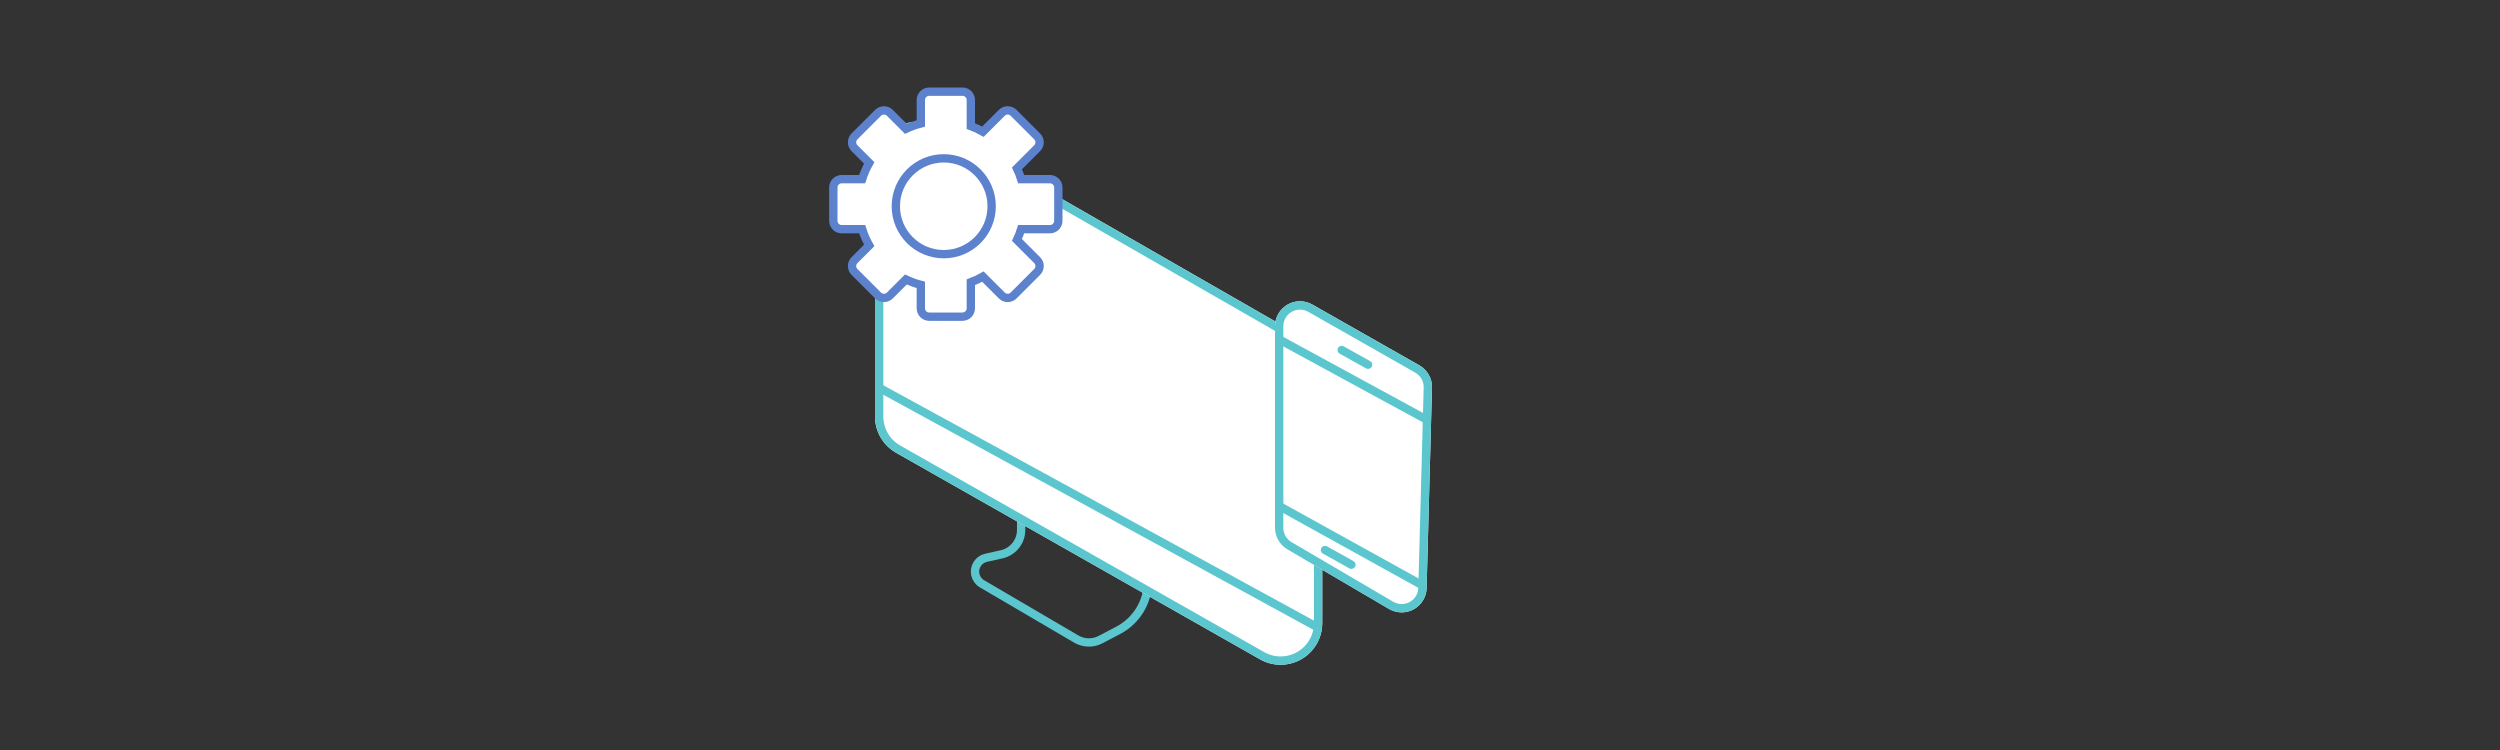 <?xml version="1.0" encoding="UTF-8"?>
<svg width="300px" height="90px" viewBox="0 0 300 90" version="1.1" xmlns="http://www.w3.org/2000/svg" xmlns:xlink="http://www.w3.org/1999/xlink">
    <rect x="0" y="0" width="300" height="90" fill="#333333" stroke="none"/>
    <!-- Generator: Sketch 49.3 (51167) - http://www.bohemiancoding.com/sketch -->
    <title>Rectangle 14 Copy</title>
    <desc>Created with Sketch.</desc>
    <defs>
        <path d="M262.489,703.299 L306.162,728.37 C307.715,729.262 308.673,730.916 308.673,732.707 L308.673,762.772 C308.673,765.533 306.434,767.772 303.673,767.772 C302.808,767.772 301.957,767.547 301.205,767.12 L257.532,742.331 C255.967,741.443 255,739.782 255,737.983 L255,707.636 C255,704.874 257.239,702.636 260,702.636 C260.873,702.636 261.732,702.864 262.489,703.299 Z" id="path-1"></path>
        <path d="M307.482,724.547 L320.323,731.844 C321.286,732.392 321.869,733.425 321.84,734.533 L321.197,758.565 C321.152,760.222 319.774,761.528 318.117,761.484 C317.611,761.471 317.117,761.329 316.68,761.073 L304.482,753.918 C303.564,753.38 303,752.395 303,751.33 L303,727.155 C303,725.499 304.343,724.155 306,724.155 C306.52,724.155 307.03,724.29 307.482,724.547 Z" id="path-2"></path>
    </defs>
    <g id="Welcome" stroke="none" stroke-width="1" fill="none" fill-rule="evenodd">
        <g id="Desktop-HD-Copy-5" transform="translate(-150, -688)">
            <g id="isometric-grid" transform="translate(49, -527)" stroke-linecap="square" stroke-width="0.2">
                <g id="vertical" transform="translate(933.5, 827.5) rotate(-60) translate(-933.5, -827.5) translate(434, 39)" stroke="#EB00FF">
                    <path d="M139.901,81.337 L139.901,1081.337" id="Line-Copy"></path>
                    <path d="M158.096,91.84 L158.096,1091.84" id="Line-Copy-2"></path>
                    <path d="M175.28,101.76 L175.28,1101.76" id="Line-Copy-3"></path>
                    <path d="M0.004,0.58 L0.004,1000.58" id="Line-Copy-53"></path>
                    <path d="M192.465,111.68 L192.465,1111.68" id="Line-Copy-4"></path>
                    <path d="M17.188,10.499 L17.188,1010.499" id="Line-Copy-54"></path>
                    <path d="M209.649,121.6 L209.649,1121.6" id="Line-Copy-5"></path>
                    <path d="M34.373,20.419 L34.373,1020.419" id="Line-Copy-55"></path>
                    <path d="M227.844,132.103 L227.844,1132.103" id="Line-Copy-6"></path>
                    <path d="M52.568,30.923 L52.568,1030.923" id="Line-Copy-56"></path>
                    <path d="M245.029,142.023 L245.029,1142.023" id="Line-Copy-7"></path>
                    <path d="M69.752,40.843 L69.752,1040.843" id="Line-Copy-57"></path>
                    <path d="M86.937,50.763 L86.937,1050.763" id="Line-Copy-58"></path>
                    <path d="M105.132,61.266 L105.132,1061.266" id="Line-Copy-59"></path>
                    <path d="M122.316,71.186 L122.316,1071.186" id="Line-Copy-60"></path>
                </g>
                <g id="horizontal" transform="translate(934, 828) rotate(30) translate(-934, -828) translate(146, 328)" stroke="#00FFE1">
                    <path d="M1017.07,2.83106871e-14 L439.179,1000" id="Line-Copy-22"></path>
                    <path d="M797.728,2.83106871e-14 L219.837,1000" id="Line-Copy-11"></path>
                    <path d="M1037.01,2.83106871e-14 L459.12,1000" id="Line-Copy-24"></path>
                    <path d="M817.668,2.83106871e-14 L239.778,1000" id="Line-Copy-12"></path>
                    <path d="M837.608,2.83106871e-14 L259.718,1000" id="Line-Copy-13"></path>
                    <path d="M857.549,2.83106871e-14 L279.658,1000" id="Line-Copy-14"></path>
                    <path d="M877.489,2.83106871e-14 L299.598,1000" id="Line-Copy-15"></path>
                    <path d="M897.429,2.83106871e-14 L319.538,1000" id="Line-Copy-16"></path>
                    <path d="M698.027,2.83106871e-14 L120.137,1000" id="Line-Copy-6"></path>
                    <path d="M917.369,2.83106871e-14 L339.479,1000" id="Line-Copy-17"></path>
                    <path d="M717.967,2.83106871e-14 L140.077,1000" id="Line-Copy-7"></path>
                    <path d="M937.309,2.83106871e-14 L359.419,1000" id="Line-Copy-18"></path>
                    <path d="M737.908,2.83106871e-14 L160.017,1000" id="Line-Copy-8"></path>
                    <path d="M957.25,2.83106871e-14 L379.359,1000" id="Line-Copy-19"></path>
                    <path d="M757.848,2.83106871e-14 L179.957,1000" id="Line-Copy-9"></path>
                    <path d="M977.19,2.83106871e-14 L399.299,1000" id="Line-Copy-20"></path>
                    <path d="M777.788,2.83106871e-14 L199.897,1000" id="Line-Copy-10"></path>
                    <path d="M997.13,2.83106871e-14 L419.239,1000" id="Line-Copy-21"></path>
                </g>
            </g>
            <path d="M272.538,746 L272.538,751.589 C272.538,752.994 271.563,754.21 270.193,754.517 L268.328,754.934 C267.413,755.139 266.837,756.046 267.041,756.962 C267.144,757.422 267.433,757.818 267.84,758.056 L279.153,764.685 C280.045,765.208 281.145,765.234 282.062,764.753 L284.178,763.644 C286.385,762.488 287.767,760.202 287.767,757.711 L287.767,749.157" id="Path-26" stroke="#5CC6CE"></path>
            <g id="Rectangle-15">
                <use fill="#FFFFFF" fill-rule="evenodd" xlink:href="#path-1"></use>
                <path stroke="#5CC6CE" stroke-width="1" d="M262.24,703.733 C261.559,703.342 260.786,703.136 260,703.136 C257.515,703.136 255.5,705.15 255.5,707.636 L255.5,737.983 C255.5,739.602 256.37,741.097 257.779,741.896 L301.451,766.685 C302.129,767.07 302.894,767.272 303.673,767.272 C306.158,767.272 308.173,765.257 308.173,762.772 L308.173,732.707 C308.173,731.095 307.311,729.606 305.913,728.804 L262.24,703.733 Z"></path>
            </g>
            <path d="M255.951,734.776 L307.914,763.177" id="Line-3" stroke="#5CC6CE" stroke-linecap="square"></path>
            <g id="Rectangle-15-Copy">
                <use fill="#FFFFFF" fill-rule="evenodd" xlink:href="#path-2"></use>
                <path stroke="#5CC6CE" stroke-width="1" d="M307.235,724.982 C306.859,724.768 306.433,724.655 306,724.655 C304.619,724.655 303.5,725.775 303.5,727.155 L303.5,751.33 C303.5,752.217 303.97,753.038 304.735,753.487 L316.933,760.642 C317.297,760.855 317.709,760.973 318.131,760.984 C319.511,761.021 320.66,759.932 320.697,758.552 L321.34,734.52 C321.365,733.597 320.879,732.735 320.076,732.279 L307.235,724.982 Z"></path>
            </g>
            <path d="M304,749 L320.239,757.993" id="Line-3" stroke="#5CC6CE" stroke-linecap="square"></path>
            <path d="M304,729 L320.989,738.246" id="Line-3-Copy" stroke="#5CC6CE" stroke-linecap="square"></path>
            <path d="M311,730 L314.168,731.767" id="Line-3-Copy-2" stroke="#5CC6CE" stroke-linecap="round"></path>
            <path d="M309,754 L312.168,755.767" id="Line-3-Copy-3" stroke="#5CC6CE" stroke-linecap="round"></path>
            <path d="M254.308,717.449 C253.959,716.837 253.673,716.184 253.458,715.5 L251,715.5 C250.448,715.5 250,715.052 250,714.5 L250,710.5 C250,709.948 250.448,709.5 251,709.5 L253.458,709.5 C253.673,708.816 253.959,708.163 254.308,707.551 L252.54,705.782 C252.149,705.392 252.149,704.759 252.54,704.368 L255.368,701.54 C255.759,701.149 256.392,701.149 256.782,701.54 L258.708,703.465 C259.278,703.194 259.877,702.975 260.5,702.815 L260.5,700 C260.5,699.448 260.948,699 261.5,699 L265.5,699 C266.052,699 266.5,699.448 266.5,700 L266.5,703.13 C267.003,703.318 267.488,703.545 267.949,703.808 L270.218,701.54 C270.608,701.149 271.241,701.149 271.632,701.54 L274.46,704.368 C274.851,704.759 274.851,705.392 274.46,705.782 L272.035,708.208 C272.232,708.624 272.402,709.055 272.542,709.5 L276,709.5 C276.552,709.5 277,709.948 277,710.5 L277,714.5 C277,715.052 276.552,715.5 276,715.5 L272.542,715.5 C272.402,715.945 272.232,716.376 272.035,716.792 L274.46,719.218 C274.851,719.608 274.851,720.241 274.46,720.632 L271.632,723.46 C271.241,723.851 270.608,723.851 270.218,723.46 L267.949,721.192 C267.488,721.455 267.003,721.682 266.5,721.87 L266.5,725 C266.5,725.552 266.052,726 265.5,726 L261.5,726 C260.948,726 260.5,725.552 260.5,725 L260.5,722.185 C259.877,722.025 259.278,721.806 258.708,721.535 L256.782,723.46 C256.392,723.851 255.759,723.851 255.368,723.46 L252.54,720.632 C252.149,720.241 252.149,719.608 252.54,719.218 L254.308,717.449 Z M263.25,718.5 C266.426,718.5 269,715.926 269,712.75 C269,709.574 266.426,707 263.25,707 C260.074,707 257.5,709.574 257.5,712.75 C257.5,715.926 260.074,718.5 263.25,718.5 Z" id="Combined-Shape" stroke="#5C82CE" fill="#FFFFFF"></path>
        </g>
    </g>
</svg>